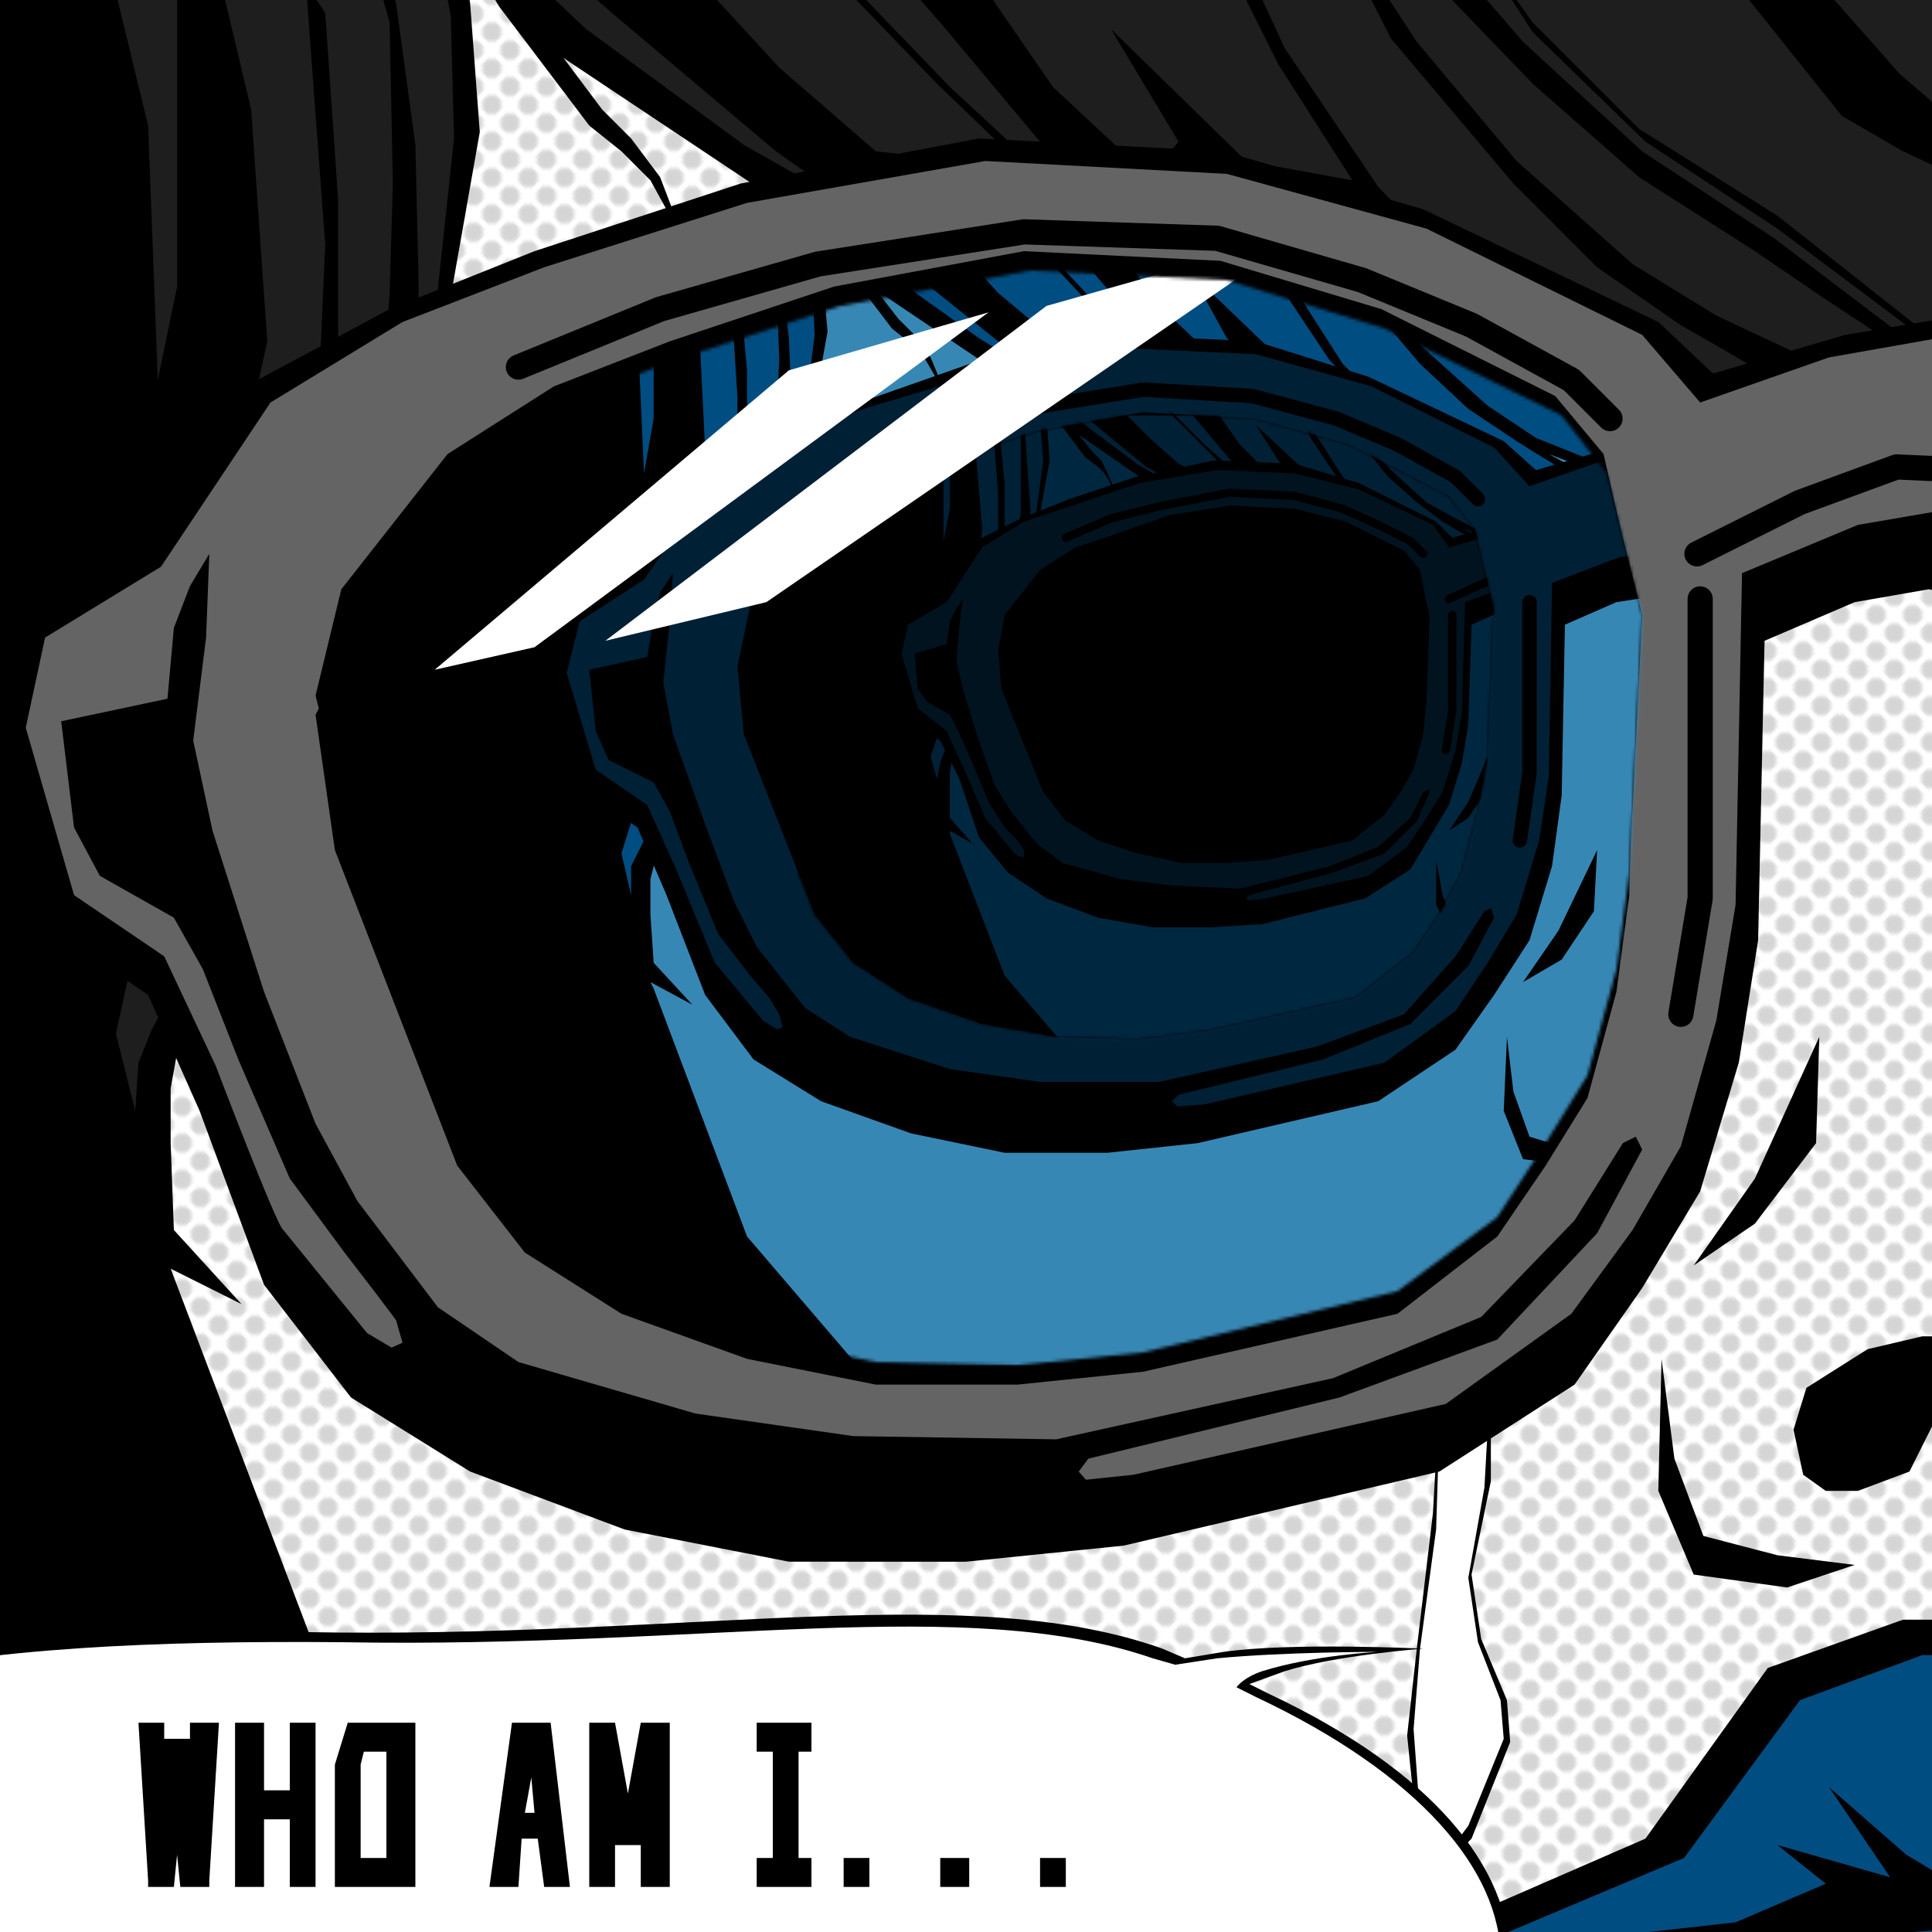 <svg width="600" height="600" xmlns="http://www.w3.org/2000/svg"><path fill="#1E1E1E" fill-rule="evenodd" stroke="none" d="M0 600h600V0H0Z"/><path fill="#ffffff" fill-rule="evenodd" stroke="none" d="M44 600h556l6-475-73-22 13 9-3 17-291-68-73-47-13-18h-25l4 45-7 49-63 144-26 93-5 273Z"/><defs><pattern id="a" x="0" y="0" width="8" height="8" patternUnits="userSpaceOnUse" patternTransform="rotate(45)"><circle cx="3" cy="3" r="3" fill="#D5D5D5"/></pattern></defs><path fill="url(#a)" fill-rule="evenodd" stroke="none" d="M44 600h556l6-475-73-22 13 9-3 17-291-68-73-47-13-18h-25l4 45-7 49-63 144-26 93-5 273Z"/><g><animateTransform attributeName="transform" type="translate" from="0,0" to="0,-50" dur="2.0s" begin="b.end;0s;" fill="freeze" id="c"/><animateTransform attributeName="transform" type="translate" from="0,-50" to="0,0" dur="2.0s" begin="c.end;" fill="freeze" id="b"/><path class="base" d="m447 435-2 35-5 42-3 27 3 29 13 7 4-4 12-30-1-13-8-19-3-20 6-29v-81l-15 6-1 50Z"/><path fill="#ffffff" fill-rule="evenodd" stroke="none" d="m447 443-1 32-5 37-2 25 2 27 12 7 3-4 11-27-1-12-7-18-3-20 5-28 1-18v-52l-14 5-1 46Z"/></g><path class="base" d="m449 598 62-27 38-53 42-15h34l32-17 42-4 20 15 3 17 10 5 20 26-3 31-31 32-52 14-73 7-76 1-35-7-33-25Z"/><path fill="#004D81" fill-rule="evenodd" stroke="none" d="m466 601 57-24 36-49 38-14h31l29-16 39-4 19 14 2 16 10 5 18 23-3 29-29 29-48 13-66 7-70 1-32-7-31-23Z"/><path class="base" d="m568 555 24 21 10 6 26 5 22-11 16-32 2 30 24-2 9-15 4 13 11-15-11 33-17 2-20 2 16 10 4 18-10-11-19-16-17 12-14 2-20-8-14 1-50 6-59-3 54-6 28-12-15-12 35 10-19-28ZM313 773-81 664l53-764 41 3L46 39l3 79 6-29V-4l13-4 10 42 5 72-47 215 6 24 1-15 4-10 6-11 46-188 2-45-6-81 6 9 4 58v49l14 7 2-27 1-34-1-50-14-50 16 44 6 44 1 43v18L57 316l-4 22v17l1 27 21 23-22-11 52 137ZM134 108l7-65-1-38-4-21 11-8 35 33 49 36 37 21-27-19-51-43-32-28 50 8 34 37 30 26 46 5-27-26-26-27 4 1 26 27 27 25 1-8-31-37-38-43 53 34 20 29 30 28 9-11-21-35 42 41 33 6-23-36-20-40 4-4 18 39 29 43 24 25 87 38v5L256 72l-81-54 12 16 9 9 9 12 8 21-11-20-9-9-10-8-28-37-9-15-3-3 3 17 3 40-12 68Zm419 11Zm0 0-17-10-14-8-26-18-26-26-38-45-26-51 34 52 31 37 36 32 26 16 32 15-10 2Zm49-3-35-23-22-15-36-23-33-29-26-27 4-8 19 22 37 34 41 27 54 41Zm22 8-32-23-40-30-41-27-35-34-20-31 20 28 33 33 43 27 38 30Zm51-38-84-39-19-11-32-40 20-7 30 34 42 36Z"/><path class="base" d="m245 485-51-10-48-18-37-23-27-35-20-54-16-36-29-20-14-63 6-31 36-23 35-54 41-22 45-18 64-21 74-14 76 4 62 18 73 35 17 16 41-12 30-5 29 2-3 88-30-6-23 4-28 12-2 93-6 38-12 40-18 30-21 30-42 27-98 23-49 5Z"/><path fill="#646464" fill-rule="evenodd" stroke="none" d="m249 462-50-9-48-17-37-22-26-32c-2-1-21-51-21-51l-16-34-28-19-15-52 6-28 36-22 34-51 41-25 44-17 63-20 74-13 75 4 62 17 67 33 18 21 40-14 34-6 10 52-35 6-36 15-2 103-6 36-11 39-15 26-19 26-39 28-97 22-48 5Z"/><path class="base" d="M316 430h-44l-40-8-39-14-30-19-21-27-38-98-6-42 1-2-1-4 8-33 33-42 33-21 36-14 51-17 59-11 61 3 50 15 54 27 15 18 10 44v6l-2 87-4 30-9 33-13 21-15 22-31 24-79 18-39 4Z"/><path class="base" d="m272 423-40-8-39-14-30-18-21-27-38-98-4-36 7-33 34-42 32-21 36-14 52-17 59-11 61 3 49 15 55 27 14 18 11 44-4 80-4 30-9 33-13 21-15 23-31 23-79 19-39 4Z"/><mask id="d" maskUnits="userSpaceOnUse" maskContentUnits="userSpaceOnUse" mask-type="alpha"><path class="base" d="m272 423-40-8-39-14-30-18-21-27-38-98-4-36 7-33 34-42 32-21 36-14 52-17 59-11 61 3 49 15 55 27 14 18 11 44-4 80-4 30-9 33-13 21-15 23-31 23-79 19-39 4Z"/></mask><g mask="url(#d)"><g><animateTransform attributeName="transform" type="translate" from="50,0" to="0,0" dur="2.0s" begin="e.end;0s;" fill="freeze" id="f"/><animateTransform attributeName="transform" type="translate" from="0,0" to="50,0" dur="2.0s" begin="f.end;" fill="freeze" id="e"/><path fill="#004d81" fill-rule="evenodd" stroke="none" d="M171 424h345V79H171Z"/><path fill="#3787b5" fill-rule="evenodd" stroke="none" d="M197 424h319l3-272-41-13 7 5-2 10-167-39-42-27-7-11h-14l2 26-4 28-36 83-15 53-3 157Z"/><path class="base" d="m530 632-160-60-112-51-133-61-11-233 33-5 18-77 1-46-11-77 24 2 19 78 2 45 3-17V77l-12-35-18-42 37 75 7 24 2 41v25l-5 24-11 44-10 32 3 13v-9l3-6 3-6 6-9 3-6 2-8 2-8 2-10 3-18 5-28 4-21v-26l-3-47-3-23-8-26 10 25 4 30 3 33v28l-3 25-4 20-6 23-2 18-1 8 7-12 3-11 6-21 5-23 3-23 1-15 1-20-1-29-8-28 9 25 3 25 1 25v16l-1 15 3-18 5-39-1-22-2-12-9-16-10-19 6-12 9 23 10 19 20 20 28 20 21 13 20 5-16-6-19-11-30-24-18-17-11-37-2-28 6 5 12 29 24 36 19 21 18 15 28 16 43 15-5-3-19-7-13-11-8-6-16-16-14-15-18-19-8-17 10 17 18 19 15 16 15 15 16 12 10 7 8 3-3-1-12-9-7-7-11-10-18-21-22-26-8-19-6-13 20 6 25 46 12 17 17 16 17 11 21 11-18-12-16-16-11-20 24 23 34 30 15 5 12 4-14-7-10-10-18-18-14-21-11-23-15-40 9 2 8 35 11 23 16 25 14 14 14 9 17 7 19 6 12 1-4-2-10-6-8-5-15-10-15-14-22-26-14-30 19 30 18 21 20 18 15 10 15 6 20 7 12 2-4-3-23-15-13-9-20-13-19-16-15-17-17-35 19 31 11 13 21 19 24 16 31 24 25 12-18-3-19-4-26-10 11 6 13 8-7-2-17-1-12-2-19-7 7 4 7 3 6 7-6-5-5-2-5-1-39-12-31-17-14-8 4 5 8 7 32 16 14 6 5 4 3 6-4-6-6-3-6-1-11-2-16-5-19-7-29-11 10 7 14 11-18-11-12-3-21-4-46-31 7 9 5 5 5 7 5 12-7-12-5-5-5-4-16-21-6-9-1-2 1 10 2 23-7 39-5 27-7 24 4-20 3-33-4 20-6 29-10 36-6 12-10 22 2-12-6 14-3 12v11l1 15 12 13-13-7 1 2 29 77 119 139 179 109Zm0-481-19-14-23-17-23-15-20-20-12-18-5-11 17 27 19 20 24 15 22 17 20 16Zm29-22-48-22-11-7-19-23-5-35 17 31 17 20 24 20 25 16Z"/><path class="base" d="m312 358-29-6-28-10-21-13-15-20-12-31-9-21-16-11-9-37 4-17 20-14 20-31 24-12 26-10 37-13 42-8 44 2 35 11 42 20 10 9 24-7 17-3 16 2-1 50-18-3-13 2-16 7-1 53-3 22-7 23-11 17-12 17-24 16-56 13-28 3Z"/><path fill="#002036" fill-rule="evenodd" stroke="none" d="m315 345-29-5-28-10-21-13-15-18-12-29-9-20-16-11-9-30 4-16 20-13 20-29 23-14 25-10 37-11 42-8 43 2 36 10 38 19 11 12 23-8 19-3 6 30-20 3-21 8-1 60-3 20-7 23-9 15-10 15-22 16-56 13-28 2Z"/><path class="base" d="m328 322-23-4-23-8-17-11-12-15-22-56-2-21 4-19 19-24 19-12 21-8 29-10 34-6 35 2 29 8 31 16 8 10 6 25-2 46-3 17-5 19-7 13-8 12-18 14-45 10-23 3Z"/><mask id="g" maskUnits="userSpaceOnUse" maskContentUnits="userSpaceOnUse" mask-type="alpha"><path class="base" d="m328 322-23-4-23-8-17-11-12-15-22-56-2-21 4-19 19-24 19-12 21-8 29-10 34-6 35 2 29 8 31 16 8 10 6 25-2 46-3 17-5 19-7 13-8 12-18 14-45 10-23 3Z"/></mask><g mask="url(#g)"><animateTransform attributeName="transform" type="translate" from="50,0" to="0,0" dur="2.0s" begin="h.end;0s;" fill="freeze" id="i"/><animateTransform attributeName="transform" type="translate" from="0,0" to="50,0" dur="2.0s" begin="i.end;" fill="freeze" id="h"/><path fill="#002036" fill-rule="evenodd" stroke="none" d="M277 326h197V129H277Z"/><path fill="#002740" fill-rule="evenodd" stroke="none" d="M292 326h182l2-156-24-7 4 3-1 6-95-23-24-15-4-6h-8l1 15-2 16-21 47-9 30-1 90Z"/><path class="base" d="m482 445-92-35-63-29-76-34-6-133 18-4 11-43v-27l-6-44 14 1 11 45v26l2-10v-30l-7-20-10-24 22 42 3 14 2 24-1 14-2 14-7 25-6 18 2 7 1-5 1-3 2-4 3-5 2-3 1-4 1-5 1-6 2-10 3-16 2-12v-15l-2-27-2-13-4-15 6 14 2 17 2 20v16l-2 13-2 12-3 13-2 10v5l4-7 1-6 4-12 2-13 2-13 1-9v-28l-5-16 6 14 1 15 1 14v9l-1 8 2-10 3-22-1-12-1-7-5-9-6-11 4-7 5 13 5 11 12 11 16 12 12 7 11 3-9-3-11-6-17-14-10-10-6-21-1-16 3 3 7 16 13 21 12 12 9 8 17 9 24 9-3-2-10-4-8-6-5-4-8-8-9-9-10-11-5-10 6 10 10 11 9 9 9 8 9 7 5 4 5 2-1-1-7-5-5-4-6-5-10-12-13-15-4-11-4-7 12 3 14 26 7 10 9 9 10 6 12 7-10-7-9-10-7-11 14 13 20 18 8 2 7 3-8-4-6-6-10-10-8-12-6-14-9-22 5 1 5 20 6 13 9 14 8 8 8 5 10 4 11 4h7l-2-1-6-3-5-3-8-6-9-8-12-15-9-17 11 18 11 12 11 10 9 5 8 4 12 4 7 1-3-2-13-8-7-5-12-8-11-9-8-10-10-20 11 18 6 8 13 10 13 9 18 14 14 7-10-2-11-2-15-6 6 3 8 5-4-1-10-1-7-1-10-4 3 2 4 3 4 3-4-3-3-1h-2l-23-7-17-10-8-4 2 3 4 3 19 10 7 3 4 2 1 4-2-4-4-1-3-1-6-1-9-3-11-4-17-6 6 4 8 6-10-6-7-2-12-2-26-18 4 5 3 3 2 4 3 7-4-7-2-2-4-3-9-12-3-5-1-1 1 6 1 13-4 22-3 15-4 14 3-12 1-18-2 11-3 16-6 21-3 7-6 13 1-7-4 8-1 7v14l7 8-7-4v1l17 44 68 79 102 63Zm0-275-11-8-13-10-13-8-12-12-6-10-3-6 9 15 11 11 14 9 13 10 11 9Zm16-13-27-12-6-4-11-13-3-20 10 17 10 12 13 11 14 9Z"/><path class="base" d="m358 288-17-3-16-6-12-8-9-11-6-18-6-12-9-6-5-21 2-10 12-7 11-18 14-7 15-6 21-7 24-5 25 1 20 6 24 12 5 5 14-4 10-1h9v29l-11-2-7 1-9 4-1 31-2 12-4 13-6 10-6 10-14 9-32 8-16 1Z"/><path fill="#00131f" fill-rule="evenodd" stroke="none" d="m359 281-17-3-15-6-12-7-9-11-7-16-5-11-9-7-5-17 2-9 12-7 11-17 13-8 15-5 21-7 24-4 24 1 20 5 23 11 5 7 14-4 10-3 4 18-12 2-11 4-1 34-2 12-4 13-5 8-6 9-12 9-32 7-16 2Z"/><path class="base" d="m367 268-14-3-12-4-10-6-7-9-13-32-1-12 2-11 11-14 11-7 12-4 17-6 19-3 20 1 16 4 18 9 5 6 3 15-1 26-1 10-3 11-4 7-5 7-10 8-26 6-13 1Z"/><path class="base" d="m362 285-14-3-20-7-13-8 3-1v-2l-2-3-4-4-5-8-5-12-4-9-3-6-7-4-3-4-1-11 10-3 1-7 2-4 2-3-1 8-1 11 2 9 5 16 5 14 5 8 8 10 8 6 18 5 16 2 21 1 28-7 15-6 10-9 4-8 2-1v1l-4 9-10 10-16 6-26 7-1 1 3 3Zm88-27 6-4 6-9v-10l-6 14-6 9Zm-4 9v14l4 8 9 2 7-2-8-1-7-3-3-7-2-11Z"/><path fill="none" stroke="#000000" stroke-width="2.563" stroke-linecap="round" stroke-linejoin="round" d="m450 186 11-5 10-4 14 1 7 4-1 11 4 23h-1m-45 17 2-12v-30m-9-19-4-4-10-5-11-5-15-4-20-1-21 4-16 4-14 6"/></g><path class="base" d="m320 353-25-5-34-12-23-15 5-2-1-4-3-5-6-7-10-13-9-22-6-16-5-9-14-7-4-9-2-19 18-4 2-12 2-8 4-6-1 15-2 19 3 16 10 28 9 24 7 14 15 19 14 9 31 10 28 4h37l49-11 27-10 16-18 9-14 2-1 1 3-8 15-18 18-27 11-45 11-2 2 4 4Z"/><path fill="none" stroke="#000000" stroke-width="4.488" stroke-linecap="round" stroke-linejoin="round" d="m472 261 3-21v-53m-16-32-7-7-18-10-19-8-26-7-34-2-37 6-28 8-26 11"/><path class="base" d="m473 305 12-7 10-15 1-19-12 25-11 16Zm-5 17-1 23 6 15 17 2 12-3-14-2-13-4-5-14-2-17Z"/></g><g><animateTransform attributeName="transform" type="translate" from="0,0" to="0,0" dur="0.1s" begin="j.end;0s;" fill="freeze" id="k"/><animateTransform attributeName="transform" type="translate" from="0,0" to="-1800,0" dur="0.5s" begin="k.end;" fill="freeze" id="l"/><animateTransform attributeName="transform" type="translate" from="-1800,0" to="-1800,0" dur="3.0s" begin="l.end" fill="freeze" id="j"/><path fill="#ffffff" fill-rule="evenodd" stroke="none" d="M545 600h610L1426 0H816Z"/></g><path fill="#ffffff" fill-rule="evenodd" stroke="none" d="m135 208 110-93 62-18-141 104-31 7Zm53-9L325 95l46-13 14 4-147 101Z"/></g><path class="base" d="m258 476-43-9-59-21-40-25 9-4-2-7-6-8-10-13-17-23-16-37-11-28-9-16-23-13-8-15-4-33 33-7 2-22 5-13 6-10-1 26-4 32 6 28 16 50 16 41 13 24 25 33 25 17 55 16 49 7 63 1 86-19 46-19 29-30 15-24 4-2 2 4-14 26-31 33-49 18-78 19-3 4 7 8Z"/><path fill="none" stroke="#000000" stroke-width="7.821" stroke-linecap="round" stroke-linejoin="round" d="m527 172 32-16 30-11 43 2 20 13v33l10 72h-2m-138 50 6-36v-93m-28-56-12-12-31-17-34-14-45-13-60-2-64 10-49 14-44 18"/><path class="base" d="m526 393 19-13 19-25 1-33-20 44-19 27Zm67 64-16 6h-10l-7-5-3-14 4-13 19-12 17-4h16l7 18-11 3-9 7-7 14Zm-77-35-1 41 11 26 29 4 21-7-24-3-23-6-9-24-4-31Zm-47 187c0-29-24-59-75-83l-6-3 11-4c16-5 43-7 43-7s-41-2-62 1l-12 2-7-3c-59-21-142-4-256-5-115-2-212 9-212 70S56 697 172 697c117 0 297-27 297-88Z"/><path fill="#ffffff" fill-rule="evenodd" stroke="none" d="M466 608c0-27-25-57-76-81l-6-3s2-3 8-5c16-5 36-6 36-6s-29 0-50 2l-13 2-7-2c-58-20-139-3-252-5-115-1-213 9-213 68S55 694 171 694s295-27 295-86Z"/><g><animateTransform attributeName="transform" type="translate" from="0,0" to="0,-5" dur="0.1s" begin="m.end;0s;" fill="freeze" id="n"/><animateTransform attributeName="transform" type="translate" from="0,-5" to="0,0" dur="0.1s" begin="n.end;" fill="freeze" id="m"/><path class="base" d="M323 577h8v9h-8Zm-31 0h9v9h-9Zm-30 0h8v9h-8Zm-27-42h17v9h-4v33h4v9h-17v-9h5v-33h-5Zm-52 0h8l4 22 4-22h9v51h-9v-17 4h-8v-4 17h-8Zm-24 0h12l6 51h-8l-2-15h-5l-1 15h-9Zm6 17-2 11h3Zm-57-17h21v51h-25v-38Zm5 9-1 4v29h8v-33Zm-40-9h9v21h8v-21h8v51h-8v-21h-8v21h-9Zm-30 0h8v9-4h8v4-9h9l-3 49v2h-9l-1-10-1 10h-8v-2Z"/></g></svg>